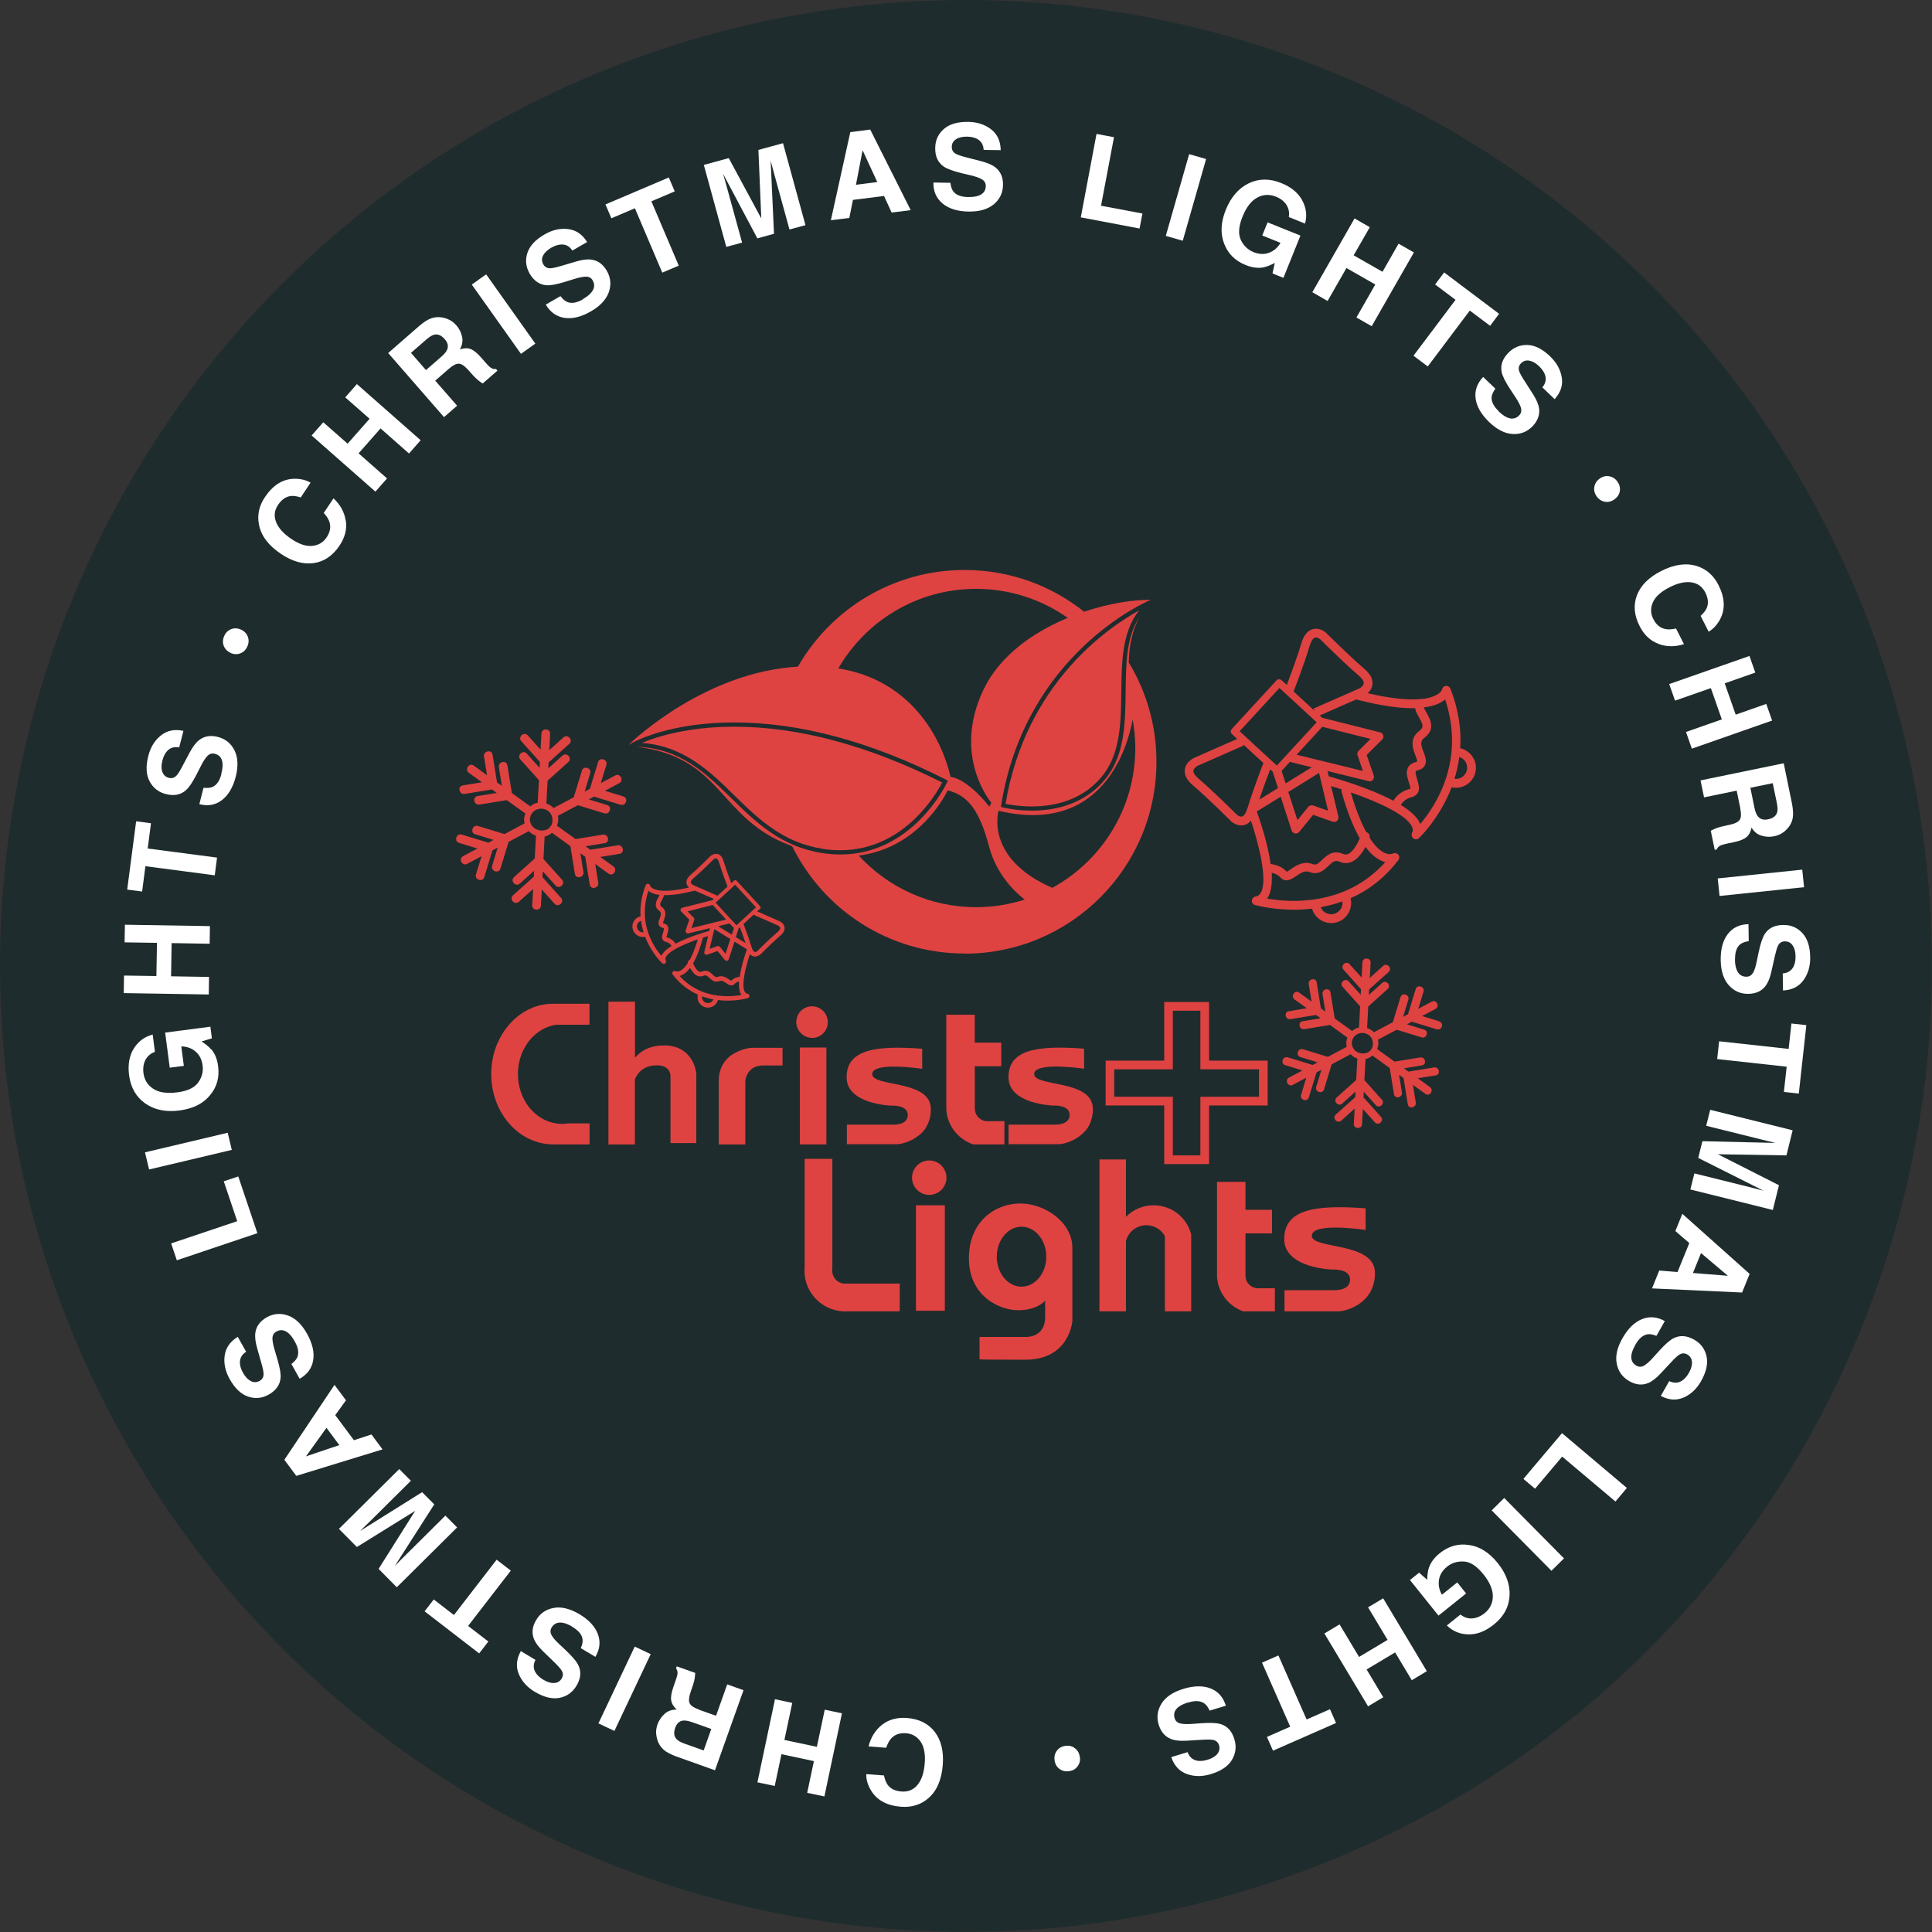 <svg xmlns="http://www.w3.org/2000/svg" id="Capa_2" data-name="Capa 2" viewBox="0 0 235.71 235.71"><rect x="0" y="0" width="235.71" height="235.71" fill="#333333" stroke="none"/><defs><style>      .cls-1 {        fill: #1f2c2d;      }      .cls-1, .cls-2, .cls-3 {        stroke-width: 0px;      }      .cls-2 {        fill: #de4342;      }      .cls-3 {        fill: #fff;      }    </style></defs><g id="Capa_1-2" data-name="Capa 1"><g><circle class="cls-1" cx="117.85" cy="117.85" r="117.85"></circle><g><path class="cls-3" d="m107.6,210.44c.82-.65,1.84-.93,3.04-.84,1.49.11,2.62.68,3.4,1.69.78,1.02,1.11,2.37.98,4.04-.14,1.8-.72,3.16-1.76,4.06-.91.79-2.01,1.13-3.31,1.04-1.74-.13-2.97-.8-3.69-2-.4-.67-.59-1.33-.57-1.98l2.16.16c.1.51.26.89.46,1.16.36.48.92.75,1.7.8.79.06,1.43-.21,1.93-.81s.79-1.48.88-2.64-.09-2.05-.52-2.66c-.44-.61-1.02-.95-1.76-1-.76-.06-1.35.15-1.79.61-.24.25-.45.64-.64,1.16l-2.14-.16c.27-1.11.82-1.99,1.64-2.64Z"></path><path class="cls-3" d="m96.66,207.75l-.96,4.53,3.96.84.96-4.53,2.1.44-2.14,10.14-2.1-.44.82-3.87-3.96-.84-.82,3.87-2.11-.44,2.14-10.14,2.11.45Z"></path><path class="cls-3" d="m85.25,208.58l2.11.75,1.36-3.83,1.99.71-3.48,9.77-4.79-1.71c-.68-.26-1.18-.53-1.49-.81-.31-.29-.54-.62-.69-1.02-.12-.32-.19-.66-.21-1-.02-.34.04-.71.18-1.09.17-.46.44-.88.84-1.24.39-.37.89-.54,1.5-.54-.39-.34-.61-.71-.68-1.11-.07-.4.02-.94.26-1.63l.23-.66c.16-.45.25-.75.27-.93.04-.27-.02-.5-.17-.69l.09-.25,2.25.8c-.02.24-.03.43-.05.57-.04.29-.12.58-.21.87l-.31.91c-.21.63-.25,1.08-.1,1.37.14.29.52.54,1.12.75Zm-1.87,1.33c-.47.04-.81.34-1,.88-.21.59-.16,1.06.17,1.4.18.19.49.37.93.53l2.37.84.93-2.62-2.31-.82c-.46-.16-.82-.23-1.09-.21Z"></path><path class="cls-3" d="m74.96,211.18l-1.95-.92,4.43-9.37,1.95.92-4.43,9.37Z"></path><path class="cls-3" d="m69.86,198.48c-.44-.26-.82-.42-1.16-.49-.63-.12-1.1.07-1.4.57-.18.29-.18.6-.02.91.16.31.49.69.97,1.14l.82.77c.8.76,1.31,1.37,1.51,1.83.36.77.27,1.59-.25,2.46-.48.8-1.16,1.29-2.05,1.47-.89.18-1.9-.06-3.03-.73-.94-.56-1.59-1.29-1.96-2.18-.37-.89-.28-1.82.25-2.79l1.79,1.07c-.29.55-.28,1.07.02,1.56.2.32.52.61.95.87.48.29.92.42,1.32.39.4-.02.71-.21.91-.55.19-.32.19-.64,0-.96-.12-.21-.43-.57-.94-1.06l-1.32-1.28c-.58-.56-.96-1.08-1.14-1.55-.28-.74-.19-1.5.29-2.29.48-.81,1.2-1.3,2.14-1.47.94-.17,1.98.09,3.12.76,1.16.69,1.91,1.5,2.26,2.43s.25,1.85-.3,2.78l-1.78-1.06c.19-.44.26-.81.21-1.11-.08-.55-.49-1.04-1.23-1.48Z"></path><path class="cls-3" d="m51.8,196.59l1.12-1.45,2.46,1.9,5.21-6.75,1.73,1.33-5.21,6.75,2.47,1.9-1.12,1.45-6.65-5.13Z"></path><path class="cls-3" d="m54.35,184.92l1.42,1.43-7.36,7.3-2.22-2.24,4.46-7.08-7.11,4.41-2.19-2.21,7.36-7.3,1.42,1.43-4.98,4.94c-.14.14-.35.34-.61.59-.26.25-.46.45-.6.59l7.56-4.73,1.48,1.49-4.81,7.51c.14-.14.34-.34.59-.6.25-.26.45-.46.6-.6l4.98-4.94Z"></path><path class="cls-3" d="m40.9,172.65l2.28,3.06,2.14-.7,1.35,1.82-10.52,3.23-1.46-1.96,6.12-9.14,1.4,1.88-1.31,1.81Zm-1.07,1.55l-2.5,3.48,4.07-1.37-1.57-2.11Z"></path><path class="cls-3" d="m35.96,163.66c-.25-.45-.5-.78-.76-1-.48-.42-.98-.49-1.49-.2-.3.17-.46.43-.47.78-.01.35.08.84.27,1.47l.32,1.08c.32,1.06.45,1.84.4,2.34-.08.84-.56,1.51-1.44,2.01-.81.46-1.65.54-2.51.25-.87-.29-1.62-1-2.26-2.14-.53-.95-.74-1.91-.61-2.86s.66-1.72,1.6-2.29l1.02,1.82c-.53.34-.78.79-.76,1.36.01.38.14.79.39,1.22.27.49.59.82.95,1,.36.18.71.17,1.07-.03.32-.18.48-.46.48-.84,0-.24-.09-.71-.29-1.39l-.5-1.77c-.22-.77-.29-1.41-.21-1.91.12-.78.59-1.39,1.39-1.85.83-.46,1.69-.53,2.59-.21s1.67,1.06,2.32,2.22c.66,1.18.91,2.25.75,3.23-.16.98-.71,1.73-1.65,2.26l-1.01-1.8c.38-.29.63-.58.74-.86.2-.52.09-1.15-.33-1.89Z"></path><path class="cls-3" d="m21.57,153.75l-.69-2.05,8.06-2.71-1.64-4.87,1.77-.59,2.33,6.92-9.83,3.31Z"></path><path class="cls-3" d="m18.19,142.68l-.5-2.09,10.09-2.39.5,2.09-10.09,2.39Z"></path><path class="cls-3" d="m25.82,128.06c.42.52.69,1.2.79,2.02.18,1.36-.15,2.54-.98,3.53-.83,1.03-2.07,1.65-3.72,1.87-1.66.22-3.06-.07-4.18-.85-1.12-.79-1.78-1.93-1.98-3.44-.17-1.31.03-2.4.58-3.28.56-.88,1.33-1.44,2.3-1.69l.27,2.11c-.68.25-1.12.72-1.32,1.38-.11.37-.13.78-.08,1.21.11.83.51,1.47,1.2,1.92s1.67.59,2.92.43c1.27-.16,2.12-.57,2.57-1.21.45-.64.63-1.33.53-2.07-.09-.72-.38-1.28-.85-1.69s-1.06-.62-1.75-.64l.31,2.38-1.72.22-.56-4.28,5.52-.72.18,1.42-1.26.38c.54.35.93.68,1.18.98Z"></path><path class="cls-3" d="m25.57,115.14l-4.63-.08-.07,4.05,4.63.08-.03,2.14-10.37-.17.03-2.14,3.95.06.07-4.05-3.95-.06.04-2.15,10.37.17-.03,2.15Z"></path><path class="cls-3" d="m16.6,100.2l1.82.24-.4,3.08,8.46,1.11-.28,2.16-8.46-1.11-.4,3.09-1.82-.24,1.09-8.33Z"></path><path class="cls-3" d="m27,94.39c.13-.5.18-.91.15-1.25-.06-.64-.37-1.03-.94-1.18-.33-.08-.63,0-.88.24-.25.25-.53.66-.82,1.25l-.51,1c-.5.98-.95,1.64-1.33,1.97-.64.56-1.45.71-2.43.46-.9-.23-1.56-.75-1.99-1.56-.43-.81-.48-1.84-.15-3.11.27-1.06.78-1.89,1.54-2.49.75-.6,1.67-.79,2.74-.55l-.52,2.02c-.61-.12-1.11.04-1.49.46-.25.28-.44.67-.56,1.15-.14.54-.14,1,0,1.38.14.38.4.62.79.72.36.09.67,0,.93-.27.17-.17.42-.57.75-1.2l.86-1.62c.38-.71.77-1.22,1.17-1.53.63-.48,1.39-.6,2.28-.37.92.24,1.59.78,2.02,1.64.43.86.47,1.93.15,3.21-.34,1.31-.9,2.26-1.69,2.86-.79.6-1.71.76-2.75.49l.51-2c.48.05.85.02,1.12-.11.5-.23.86-.76,1.07-1.59Z"></path><path class="cls-3" d="m28.14,79.65c-.41-.18-.69-.47-.84-.85s-.13-.79.05-1.2c.18-.41.47-.69.85-.84.38-.15.78-.13,1.19.05.41.18.69.47.84.86.15.39.13.79-.05,1.2s-.47.69-.86.84c-.39.15-.79.13-1.2-.05Z"></path><path class="cls-3" d="m42.19,63.51c.16,1.04-.1,2.06-.77,3.06-.83,1.24-1.88,1.95-3.15,2.13-1.27.18-2.61-.2-4-1.13-1.5-1.01-2.4-2.18-2.67-3.54-.24-1.18,0-2.31.73-3.39.97-1.45,2.15-2.19,3.55-2.23.78-.01,1.45.15,2.01.48l-1.2,1.8c-.49-.16-.9-.22-1.24-.17-.59.08-1.1.44-1.53,1.08-.44.66-.52,1.35-.24,2.08.28.73.9,1.42,1.86,2.07s1.82.93,2.57.85c.75-.08,1.33-.42,1.74-1.04.42-.63.54-1.25.35-1.86-.1-.33-.33-.71-.7-1.12l1.19-1.78c.84.78,1.33,1.69,1.49,2.73Z"></path><path class="cls-3" d="m49.9,55.33l-3.47-3.06-2.68,3.04,3.47,3.06-1.42,1.61-7.78-6.85,1.42-1.61,2.97,2.61,2.68-3.04-2.97-2.61,1.42-1.62,7.78,6.85-1.42,1.62Z"></path><path class="cls-3" d="m54.79,44.97l-1.69,1.47,2.67,3.06-1.6,1.39-6.81-7.82,3.83-3.34c.56-.47,1.04-.77,1.44-.9.4-.13.81-.17,1.23-.11.34.05.67.15.98.31.31.15.6.39.86.69.32.37.55.82.67,1.34.12.52.04,1.04-.27,1.57.49-.17.92-.19,1.3-.05.38.14.81.48,1.29,1.03l.46.53c.31.36.54.59.68.69.22.16.45.23.69.19l.17.2-1.8,1.57c-.2-.13-.36-.24-.47-.33-.23-.18-.45-.39-.66-.61l-.64-.72c-.44-.49-.82-.75-1.14-.76-.32-.01-.72.19-1.2.61Zm-.25-2.29c.2-.43.1-.87-.28-1.3-.41-.47-.85-.66-1.3-.54-.26.06-.56.25-.92.56l-1.9,1.65,1.83,2.1,1.85-1.61c.37-.32.61-.6.72-.85Z"></path><path class="cls-3" d="m57.56,34.72l1.75-1.25,6,8.45-1.75,1.25-6-8.45Z"></path><path class="cls-3" d="m71.13,36.48c.44-.25.77-.51.99-.77.42-.49.48-.99.19-1.5-.17-.3-.43-.45-.79-.46-.35,0-.84.09-1.47.29l-1.07.33c-1.06.33-1.83.47-2.33.43-.84-.07-1.52-.54-2.03-1.42-.46-.8-.56-1.64-.28-2.51.28-.87.98-1.63,2.12-2.28.95-.55,1.9-.76,2.86-.64s1.73.64,2.31,1.58l-1.8,1.04c-.34-.52-.8-.77-1.37-.74-.38.02-.79.15-1.22.4-.48.28-.81.6-.99.96-.18.36-.16.72.04,1.07.19.32.47.48.84.47.24,0,.71-.1,1.38-.3l1.76-.52c.77-.23,1.41-.31,1.91-.23.78.11,1.4.57,1.86,1.37.47.82.55,1.68.24,2.59-.32.9-1.05,1.69-2.19,2.35-1.17.67-2.24.94-3.22.79-.98-.15-1.74-.69-2.28-1.62l1.79-1.03c.29.38.58.62.87.73.52.19,1.15.08,1.89-.35Z"></path><path class="cls-3" d="m81.6,21.66l.72,1.69-2.85,1.21,3.34,7.85-2.01.85-3.34-7.85-2.87,1.22-.72-1.69,7.73-3.29Z"></path><path class="cls-3" d="m90.56,29.59l-1.95.53-2.74-10,3.04-.83,3.97,7.36-.35-8.36,3-.82,2.74,10-1.95.53-1.86-6.76c-.05-.19-.13-.47-.22-.82-.09-.35-.16-.62-.22-.81l.41,8.91-2.03.56-4.18-7.87c.05.19.13.46.23.81.1.35.18.62.23.82l1.86,6.76Z"></path><path class="cls-3" d="m107.85,23.91l-3.79.48-.44,2.2-2.25.28,2.37-10.75,2.43-.31,4.94,9.83-2.33.29-.93-2.03Zm-.82-1.7l-1.79-3.88-.81,4.21,2.61-.33Z"></path><path class="cls-3" d="m118.09,24.04c.51,0,.93-.04,1.25-.15.61-.21.92-.6.93-1.19,0-.34-.14-.61-.44-.8-.3-.19-.77-.36-1.41-.51l-1.09-.26c-1.07-.26-1.82-.54-2.22-.83-.69-.49-1.03-1.24-1.01-2.26.01-.93.36-1.69,1.05-2.3.69-.6,1.68-.89,2.99-.87,1.09.02,2.02.32,2.78.91.76.59,1.15,1.44,1.17,2.54l-2.08-.03c-.03-.62-.29-1.07-.79-1.34-.33-.18-.75-.27-1.25-.28-.56,0-1.01.1-1.34.32s-.51.53-.51.93c0,.37.15.65.48.84.21.12.66.28,1.34.45l1.78.46c.78.2,1.37.46,1.76.78.61.5.91,1.21.89,2.13-.02.95-.39,1.73-1.12,2.34s-1.76.91-3.08.89c-1.35-.02-2.41-.35-3.17-.98-.76-.63-1.14-1.48-1.12-2.56l2.07.03c.06.47.18.83.37,1.07.34.43.94.66,1.8.67Z"></path><path class="cls-3" d="m133.78,16.34l2.13.4-1.58,8.36,5.05.95-.35,1.83-7.17-1.36,1.92-10.19Z"></path><path class="cls-3" d="m145.08,18.81l2.07.59-2.85,9.97-2.07-.59,2.85-9.97Z"></path><path class="cls-3" d="m154.11,32.63c-.66.11-1.38.01-2.15-.3-1.27-.51-2.14-1.38-2.6-2.58-.49-1.23-.43-2.61.19-4.15.63-1.56,1.56-2.63,2.79-3.23,1.23-.6,2.56-.61,3.97-.04,1.22.49,2.08,1.2,2.57,2.12.49.92.61,1.86.34,2.83l-1.98-.8c.11-.72-.08-1.33-.56-1.83-.27-.28-.61-.5-1.02-.66-.77-.31-1.53-.28-2.26.11s-1.34,1.16-1.81,2.34c-.48,1.18-.54,2.13-.2,2.84s.86,1.2,1.54,1.48c.67.27,1.31.3,1.89.08.59-.22,1.06-.62,1.41-1.21l-2.23-.9.65-1.6,4.01,1.61-2.08,5.16-1.33-.54.28-1.28c-.57.3-1.05.48-1.43.55Z"></path><path class="cls-3" d="m165.49,38.73l2.3-4.02-3.52-2.01-2.3,4.02-1.86-1.07,5.15-9,1.86,1.07-1.97,3.43,3.52,2.01,1.96-3.43,1.87,1.07-5.15,9-1.87-1.07Z"></path><path class="cls-3" d="m182.9,38.28l-1.1,1.47-2.48-1.86-5.13,6.82-1.74-1.31,5.13-6.82-2.49-1.87,1.1-1.47,6.71,5.05Z"></path><path class="cls-3" d="m182.83,50.18c.37.35.71.6,1.02.74.59.26,1.08.18,1.49-.24.24-.25.31-.54.23-.89-.09-.34-.32-.78-.68-1.33l-.62-.94c-.61-.92-.96-1.63-1.06-2.12-.17-.83.09-1.61.8-2.34.64-.67,1.42-.99,2.33-.97.91.02,1.84.49,2.78,1.39.79.76,1.26,1.61,1.42,2.56.16.95-.13,1.84-.87,2.66l-1.5-1.44c.4-.48.51-.98.33-1.52-.12-.36-.37-.71-.73-1.06-.4-.39-.8-.61-1.2-.68-.4-.07-.73.04-1.01.33-.26.27-.33.58-.22.94.07.23.29.65.68,1.24l.99,1.55c.44.68.69,1.27.76,1.77.11.78-.16,1.5-.79,2.17-.66.68-1.46,1-2.42.95-.96-.05-1.91-.53-2.87-1.45-.97-.93-1.53-1.89-1.66-2.87-.13-.98.18-1.86.92-2.64l1.49,1.43c-.28.39-.43.73-.46,1.03-.04.55.25,1.12.86,1.71Z"></path><path class="cls-3" d="m195.14,58.41c.36-.27.75-.37,1.15-.31.41.06.75.27,1.02.63.27.36.37.75.32,1.15-.06.41-.27.75-.63,1.02-.36.27-.75.38-1.16.32-.41-.06-.75-.27-1.02-.63-.27-.36-.37-.75-.31-1.16.06-.41.27-.75.63-1.02Z"></path><path class="cls-3" d="m202.33,78.55c-.98-.37-1.75-1.09-2.29-2.16-.68-1.33-.78-2.59-.32-3.79.47-1.2,1.45-2.17,2.94-2.93,1.61-.82,3.08-1.02,4.39-.6,1.14.37,2.01,1.13,2.6,2.29.79,1.55.86,2.95.21,4.19-.37.69-.84,1.19-1.4,1.52l-.98-1.93c.38-.35.63-.68.76-.99.22-.55.16-1.18-.19-1.87-.36-.7-.92-1.11-1.69-1.23s-1.68.09-2.71.62-1.7,1.14-2,1.83c-.3.69-.28,1.37.06,2.03.34.68.83,1.08,1.45,1.21.34.08.78.06,1.32-.06l.97,1.91c-1.09.34-2.13.34-3.11-.03Z"></path><path class="cls-3" d="m205.7,89.3l4.37-1.53-1.34-3.82-4.37,1.53-.71-2.02,9.79-3.43.71,2.03-3.73,1.31,1.34,3.82,3.73-1.31.71,2.03-9.79,3.43-.71-2.03Z"></path><path class="cls-3" d="m212.33,98.65l-.45-2.19-3.98.82-.43-2.07,10.15-2.09,1.02,4.98c.13.71.16,1.28.08,1.7-.08.42-.25.79-.51,1.12-.21.27-.46.51-.75.7-.29.19-.63.33-1.03.41-.48.1-.98.08-1.5-.07-.52-.15-.93-.48-1.24-1-.09.51-.29.89-.6,1.16-.31.27-.82.47-1.53.62l-.68.14c-.46.1-.77.18-.93.25-.25.11-.42.28-.5.5l-.25.05-.48-2.33c.21-.11.38-.19.52-.25.27-.11.56-.2.86-.27l.94-.21c.65-.14,1.05-.35,1.22-.62.17-.27.19-.72.06-1.34Zm2.11.91c.28.38.7.52,1.27.4.62-.13.99-.42,1.11-.87.07-.25.06-.61-.03-1.07l-.51-2.47-2.73.56.49,2.4c.1.48.23.83.39,1.04Z"></path><path class="cls-3" d="m219.88,106.1l.22,2.14-10.31,1.07-.22-2.14,10.31-1.07Z"></path><path class="cls-3" d="m211.67,117.03c0,.51.07.92.19,1.24.23.6.63.9,1.22.89.34,0,.6-.16.79-.46.18-.3.33-.78.46-1.42l.23-1.1c.23-1.08.48-1.83.76-2.25.47-.71,1.21-1.07,2.23-1.08.93-.02,1.71.31,2.33.97s.95,1.65.97,2.96c.02,1.09-.26,2.03-.82,2.81-.57.78-1.4,1.2-2.5,1.25l-.03-2.08c.62-.05,1.06-.33,1.32-.84.17-.34.25-.76.24-1.26,0-.56-.13-1-.36-1.33s-.55-.49-.95-.48c-.37,0-.64.17-.82.51-.12.21-.25.67-.41,1.36l-.4,1.79c-.17.79-.42,1.38-.72,1.78-.48.63-1.18.95-2.1.96-.95.02-1.74-.33-2.38-1.05-.64-.71-.97-1.73-.99-3.05-.02-1.35.27-2.42.87-3.2.6-.78,1.44-1.18,2.52-1.2l.03,2.07c-.47.07-.82.21-1.06.4-.42.36-.62.96-.61,1.82Z"></path><path class="cls-3" d="m219.46,133.42l-1.82-.2.34-3.08-8.48-.93.24-2.17,8.48.93.34-3.1,1.82.2-.92,8.35Z"></path><path class="cls-3" d="m208.16,137.36l.49-1.96,10.06,2.5-.76,3.06-8.37-.14,7.46,3.78-.75,3.02-10.06-2.5.49-1.96,6.81,1.69c.2.05.47.12.82.21.35.09.62.16.81.21l-7.97-4,.51-2.04,8.91.21c-.19-.05-.46-.11-.82-.2-.35-.08-.63-.15-.82-.2l-6.81-1.69Z"></path><path class="cls-3" d="m204.66,155.2l1.44-3.54-1.7-1.47.85-2.1,8.21,7.33-.92,2.27-10.99-.5.88-2.18,2.23.18Zm1.88.11l4.27.34-3.28-2.77-.99,2.44Z"></path><path class="cls-3" d="m199.52,164.07c-.25.45-.41.83-.47,1.17-.11.63.09,1.09.6,1.38.3.17.6.17.91,0,.31-.17.68-.5,1.12-.99l.75-.83c.74-.82,1.34-1.34,1.79-1.55.76-.37,1.58-.31,2.47.19.81.46,1.31,1.13,1.51,2.02.2.89-.02,1.9-.66,3.04-.54.95-1.25,1.62-2.13,2-.88.39-1.81.32-2.79-.19l1.03-1.81c.56.27,1.08.26,1.56-.05.32-.21.6-.53.85-.97.27-.49.4-.93.36-1.33-.03-.4-.22-.7-.57-.9-.32-.18-.64-.18-.96.02-.21.12-.56.44-1.04.96l-1.25,1.34c-.55.59-1.06.98-1.53,1.17-.73.3-1.5.22-2.3-.24-.82-.47-1.33-1.17-1.52-2.11-.19-.94.04-1.98.7-3.13.67-1.18,1.46-1.95,2.38-2.32.92-.37,1.85-.29,2.78.24l-1.02,1.8c-.44-.18-.82-.24-1.11-.19-.54.1-1.03.51-1.45,1.26Z"></path><path class="cls-3" d="m198.49,181.53l-1.4,1.66-6.5-5.48-3.31,3.92-1.42-1.2,4.71-5.58,7.92,6.69Z"></path><path class="cls-3" d="m190.81,190.13l-1.53,1.51-7.29-7.37,1.53-1.51,7.29,7.37Z"></path><path class="cls-3" d="m174.35,191.22c.23-.63.66-1.21,1.31-1.73,1.07-.86,2.25-1.19,3.53-1,1.31.17,2.49.91,3.53,2.2,1.05,1.31,1.53,2.65,1.45,4.02s-.72,2.53-1.91,3.48c-1.03.83-2.06,1.23-3.1,1.21-1.04-.02-1.92-.38-2.64-1.09l1.66-1.33c.57.45,1.19.58,1.87.4.38-.1.73-.29,1.07-.56.65-.52.99-1.2,1.01-2.03s-.36-1.74-1.15-2.72c-.8-.99-1.59-1.52-2.38-1.56s-1.47.16-2.04.62c-.57.46-.9.99-1,1.61-.1.62.02,1.23.36,1.82l1.87-1.5,1.08,1.35-3.37,2.7-3.48-4.34,1.12-.9.98.87c.02-.65.09-1.15.23-1.52Z"></path><path class="cls-3" d="m163.43,198.18l2.38,3.97,3.48-2.08-2.38-3.97,1.84-1.1,5.33,8.89-1.84,1.1-2.03-3.39-3.48,2.08,2.03,3.39-1.85,1.11-5.33-8.89,1.85-1.11Z"></path><path class="cls-3" d="m155.31,213.59l-.74-1.68,2.84-1.25-3.44-7.81,2-.88,3.44,7.81,2.85-1.25.74,1.68-7.69,3.38Z"></path><path class="cls-3" d="m144.97,207.7c-.49.15-.87.32-1.14.52-.52.38-.69.85-.52,1.41.1.33.32.54.66.63.34.09.84.11,1.49.06l1.12-.08c1.1-.08,1.89-.04,2.37.11.81.26,1.36.87,1.65,1.85.27.89.17,1.72-.3,2.51s-1.33,1.36-2.58,1.74c-1.05.32-2.02.31-2.93-.02s-1.54-1.02-1.89-2.06l1.99-.6c.22.59.6.93,1.17,1.04.37.07.8.03,1.28-.12.53-.16.93-.4,1.18-.71.25-.31.32-.66.21-1.05-.11-.35-.34-.57-.71-.65-.24-.06-.71-.06-1.42-.02l-1.83.11c-.8.05-1.44-.02-1.91-.21-.73-.29-1.23-.87-1.5-1.76-.27-.91-.15-1.76.36-2.57.51-.81,1.4-1.4,2.67-1.79,1.29-.39,2.4-.4,3.32-.04.92.37,1.53,1.07,1.85,2.1l-1.98.6c-.2-.43-.43-.74-.68-.9-.46-.31-1.1-.34-1.92-.09Z"></path><path class="cls-3" d="m131.75,214.36c.06.45-.04.83-.3,1.16-.25.33-.6.52-1.05.57-.45.06-.83-.04-1.16-.29-.33-.25-.52-.6-.58-1.05s.04-.83.29-1.17c.25-.33.6-.52,1.05-.58.45-.06.83.04,1.16.3.33.26.52.61.58,1.05Z"></path></g><g><circle class="cls-2" cx="113.37" cy="143.68" r="2.1"></circle><g><polygon class="cls-2" points="100.3 139.62 100.3 139.62 100.82 139.62 100.82 127.8 100.82 127.8 100.82 127.8 97.59 127.8 97.59 127.8 97.59 127.8 97.59 128.32 97.59 128.32 97.59 139.62 100.3 139.62"></polygon><path class="cls-2" d="m118.69,139.62h3.33s.52,0,.52,0h0v-.3h0v-2.53h0s-1.93,0-1.93,0h-.28c-.72-.07-1.3-.63-1.38-1.35,0-.05-.02-.1-.02-.15v-4.67h0v-.53h2.71s.52,0,.52,0v-2.88h0s-3.24,0-3.24,0v-3.41h0s-3.47,0-3.47,0h0s0,0,0,0v.52h0v10.56c0,.06,0,.11,0,.17s0,.11,0,.17v.15h0c.13,1.96,1.43,3.6,3.21,4.22h0Z"></path><path class="cls-2" d="m71.92,122.46h-4.2c-.08,0-.15,0-.23,0,0,0,0,0,0,0-.13,0-.26,0-.38.01-.06,0-.12.01-.18.01-.07,0-.13,0-.2.02-.09.01-.18.02-.27.04-.03,0-.07,0-.1.01-.11.02-.22.04-.33.07-.01,0-.02,0-.03,0-3.46.79-6.07,4.26-6.07,8.42,0,4.74,3.39,8.58,7.57,8.58h3.91s.52,0,.52,0v-1.63h0v-.93h0s-2.68,0-2.68,0c-.23.03-.46.06-.7.06s-.47-.02-.7-.06h-.33s.33,0,.33,0c0,0,0,0,0,0h0c-2.63-.39-4.66-2.93-4.66-6.02,0,0,0,0,0,0,0-.2,0-.4.03-.59,0-.06.01-.11.02-.17.02-.14.03-.28.06-.42,0-.06.02-.11.03-.17.03-.14.06-.27.09-.41.01-.05.03-.1.04-.14.04-.14.08-.28.13-.41.01-.04.03-.07.04-.11.06-.14.12-.29.18-.42.01-.03.03-.05.04-.08.07-.15.15-.29.23-.43,0-.02.02-.03.03-.05.09-.15.19-.3.29-.44,0,0,0-.01.01-.02.11-.15.22-.29.34-.42,0,0,0,0,0,0,.82-.93,1.89-1.56,3.1-1.74h3.55s.52,0,.52,0v-2.55h0Z"></path><path class="cls-2" d="m80.98,127.55c-1.78,0-2.86.73-3.51,1.49v-6.83h-3.24v.53h0v16.89h2.71s.52,0,.52,0v-7.95s.04-.09.06-.14c0,0,0,0,0,0,.07-.15.17-.32.3-.5,0,0,0,0,0,0,.39-.53,1.08-1.07,2.32-1.07,1.71,0,1.66,1.3,1.66,1.3v8.19h2.63s.52,0,.52,0h0s0,0,0,0v-8.49s-.27-3.43-3.97-3.43Z"></path><path class="cls-2" d="m89.25,128.71s-.02.01-.03.02c-.16.11-.31.24-.46.39-.01.01-.03.03-.04.05-.06.07-.13.14-.19.21,0,0-.01.01-.02.02,0,0,0,0,0,0-.46.56-.79,1.32-.82,2.35v.03s0,.09,0,.13h0v7.72h2.71s.53,0,.53,0v-7.75c.01-.12.07-.58.37-1.02,0,0,0,0,0,0,.3-.45.84-.87,1.81-.87h1.84c.43,0,.52,0,.52,0h0v-2.15h0s-3.86,0-3.86,0c0,0-1.27.1-2.37.89Z"></path><path class="cls-2" d="m132.41,138s.05-.06.07-.09c.02-.03.05-.06.07-.09.02-.03.05-.06.07-.1.02-.03.04-.06.06-.09.03-.04.05-.08.07-.12.02-.03.03-.05.05-.08.04-.07.07-.13.11-.21.01-.02.02-.05.03-.07.02-.05.05-.1.07-.15.01-.03.02-.06.04-.09.02-.05.04-.1.05-.15.01-.03.02-.07.03-.1.02-.05.03-.1.04-.15,0-.04.02-.07.03-.11.01-.05.02-.1.04-.16,0-.04.02-.07.02-.11,0-.06.02-.11.03-.17,0-.04.01-.07.02-.11,0-.06.01-.13.02-.19,0-.03,0-.07,0-.1,0-.1,0-.19,0-.29,0,0,0,0,0-.01,0-3.57-7.16-2.64-7.16-4.22,0-1.29,4.09-.9,5.57-.72h0c.32.04.52.07.52.07v-2.45h0c-5.85-.44-9.22.16-9.22,3.48s5.47,3.46,5.47,3.46c0,0,1.99-.13,1.99,1.14,0,.54-.32.83-.69,1-.03.01-.07.03-.1.04-.02,0-.04.01-.06.02-.04.01-.09.03-.13.04-.02,0-.04.01-.06.01-.03,0-.05.01-.08.02-.03,0-.06.01-.09.02-.03,0-.05,0-.08.01-.03,0-.06,0-.09.01,0,0-.02,0-.03,0-.24.03-.41.02-.41.02h-5.63v2.39h6.09c.43,0,1.68-.25,2.7-1.09,0,0,0,0,0,0,0,0,0,0,0,0,.02-.02.05-.04.07-.06.03-.03.06-.05.09-.08.03-.02.05-.05.08-.07.03-.02.05-.05.08-.07.03-.03.05-.05.08-.08.02-.03.05-.05.07-.08.02-.03.05-.06.07-.09Z"></path><path class="cls-2" d="m99.07,126.63c1.07,0,1.93-.86,1.93-1.93,0,0,0,0,0,0,0-.19-.03-.37-.08-.54-.23-.8-.98-1.39-1.85-1.39-.16,0-.32.02-.48.06,0,0,0,0-.01,0-.07.02-.14.04-.21.07,0,0,0,0,0,0-.14.06-.27.13-.4.21-.01,0-.03.02-.04.03-.04.03-.08.06-.12.1-.02.02-.04.03-.06.05-.03.03-.06.06-.09.09-.02.02-.04.04-.06.06-.03.03-.06.07-.08.11-.01.02-.03.04-.04.06,0,0,0,0,0,0-.21.31-.33.68-.33,1.08,0,1.07.87,1.93,1.93,1.93Z"></path><path class="cls-2" d="m125.87,98.39c2.69,0,6.42-.71,8.88-4.07,1.97-2.7,2.01-6.38,2.05-9.94.05-3.6.09-7.31,2.18-9.91-3.74,2.06-13.84,8.88-16.3,23.6.48.1,1.68.32,3.19.32Z"></path><path class="cls-2" d="m100.35,103.56c.73.12,1.47.17,2.17.17,7.78,0,11.74-6.92,12.43-8.26-8.99-4.52-17.52-6.81-25.38-6.81-5.75,0-9.59,1.28-11.25,1.97,5.13.41,8.25,3.45,11.26,6.4,2.9,2.84,5.91,5.77,10.76,6.52Z"></path><path class="cls-2" d="m117.68,116.35c12.93,0,23.41-10.48,23.41-23.41,0-4.43-1.23-8.58-3.38-12.12.06-2.58.65-4.34,1.3-5.52-1.6,2.41-1.64,5.66-1.68,9.08-.04,3.64-.09,7.41-2.15,10.24-2.58,3.53-6.48,4.28-9.29,4.28-2.03,0-3.49-.38-3.55-.4l-.23-.06.04-.23c2.97-18.54,17.89-24.87,18.04-24.93l.23-.09c-2.06-.05-5.05.4-8.16,1.44-4-3.19-9.06-5.09-14.58-5.09-8.7,0-16.29,4.75-20.33,11.79-11.07.66-19.64,8.56-20.69,9.57l.49-.28c.18-.1,4.43-2.48,12.44-2.48s16.69,2.35,25.83,6.98l.22.11-.1.23c-.04.09-4.11,8.79-13.01,8.79-.74,0-1.49-.06-2.25-.18-5.01-.78-8.08-3.77-11.04-6.67-3.21-3.14-6.24-6.09-11.55-6.29,10.56,1.3,9.88,8.71,18.75,12.05.07.03.15.05.21.08,3.81,7.75,11.79,13.09,21.02,13.09Zm20.51-28.57c.2,1.13.32,2.29.32,3.48,0,7.36-4.1,13.76-10.13,17.06-8.31-3.63-6.55-9.4-6.55-9.4,12.69,2.99,15.72-7.69,16.36-11.13Zm-35.92-6.22c3.36-5.81,9.63-9.72,16.82-9.72,4.16,0,8.02,1.32,11.18,3.54-4.21,1.75-8.31,4.61-10.29,8.78-3.87,8.14.97,13.78.97,13.78l-.24.48c-2.9-3.63-4.75-3.63-4.75-3.63,0,0-2.04-11.37-13.67-13.24Zm13.35,14.86c2.5.65,3.87,2.42,5.07,6.93.93,3.47,3.28,5.6,4.33,6.4-1.87.6-3.86.93-5.94.93-5.67,0-10.76-2.43-14.31-6.3,7.66-.96,10.85-7.96,10.85-7.96Z"></path><path class="cls-2" d="m154.66,129.4h-7.15v-7.15h-5.47v7.15h-7.15v5.47h7.15v7.15h5.47v-7.15h7.15v-5.47Zm-1.06,4.41h-7.15v7.15h-3.36v-7.15h-7.15v-3.35h7.15v-7.15h3.36v7.15h7.15v3.35Z"></path><path class="cls-2" d="m175.61,124.61c-.7-.22-1.41-.43-2.11-.65.54-.29,1.09-.58,1.64-.87.57-.3.11-1.19-.46-.89-.55.29-1.1.59-1.65.88.21-.7.43-1.39.64-2.09.19-.62-.76-.93-.95-.32-.31,1.02-.62,2.05-.94,3.07-.2.1-.4.21-.6.32.21-.7.43-1.39.64-2.09.19-.62-.76-.93-.95-.32-.31,1.02-.63,2.04-.94,3.06-.77.41-1.54.82-2.31,1.23-.23-.23-.51-.41-.83-.52.05-.87.09-1.74.14-2.62.79-.71,1.58-1.42,2.37-2.14.48-.43-.19-1.17-.67-.74-.55.49-1.09.98-1.63,1.47.01-.23.02-.45.04-.68.79-.71,1.58-1.42,2.38-2.13.48-.43-.19-1.17-.67-.74-.54.49-1.09.98-1.63,1.47.03-.62.07-1.24.1-1.86.03-.64-.96-.69-1-.05-.03.62-.07,1.24-.1,1.86-.49-.54-.98-1.09-1.47-1.63-.43-.48-1.17.19-.74.67.71.79,1.42,1.58,2.13,2.38-.01.23-.02.45-.03.68-.49-.54-.98-1.09-1.47-1.63-.43-.48-1.17.19-.74.67.71.79,1.42,1.58,2.14,2.38-.05.86-.09,1.72-.14,2.58-.32.06-.6.22-.84.43-.71-.51-1.41-1.02-2.12-1.53-.17-1.06-.34-2.12-.52-3.18-.1-.64-1.07-.42-.97.21.11.71.23,1.43.35,2.14-.19-.13-.37-.27-.55-.4-.17-1.06-.34-2.12-.51-3.18-.1-.63-1.08-.42-.97.21.11.72.23,1.43.35,2.14-.51-.37-1.02-.74-1.53-1.1-.52-.38-1.07.46-.55.83.5.36,1,.72,1.49,1.08-.73.12-1.46.24-2.2.36-.63.1-.42,1.08.21.97,1.04-.17,2.09-.34,3.13-.51.18.13.37.26.55.4-.73.12-1.47.24-2.2.36-.63.1-.42,1.08.21.97,1.04-.17,2.08-.34,3.13-.51.71.51,1.42,1.02,2.13,1.54-.06.15-.11.32-.13.48,0,.03-.01.06-.01.1,0,.03,0,.07,0,.1,0,.15.03.3.06.44-.77.41-1.54.82-2.31,1.23-1.01-.31-2.03-.62-3.04-.93-.61-.19-.93.76-.32.95.71.22,1.41.43,2.11.65-.2.11-.4.21-.6.32-1.01-.31-2.03-.62-3.04-.93-.62-.19-.93.76-.32.95.7.22,1.41.43,2.11.65-.54.29-1.09.58-1.64.87-.57.3-.11,1.19.46.89.55-.29,1.1-.58,1.65-.88-.21.7-.43,1.39-.64,2.09-.19.62.76.93.95.32.31-1.02.62-2.04.94-3.06.2-.11.4-.21.6-.32-.21.7-.43,1.39-.64,2.09-.19.61.76.93.95.32.31-1.02.62-2.05.94-3.07.77-.41,1.54-.82,2.31-1.23.22.24.5.42.82.53-.05.87-.09,1.74-.14,2.61-.79.71-1.58,1.42-2.38,2.14-.48.43.19,1.17.67.74.54-.49,1.09-.98,1.63-1.47-.01.23-.02.45-.03.68-.79.71-1.59,1.42-2.38,2.13-.48.43.19,1.17.67.74.54-.49,1.09-.98,1.63-1.47-.03.62-.07,1.24-.1,1.86-.03.64.96.7,1,.05.03-.62.07-1.24.1-1.86.49.54.98,1.09,1.47,1.63.43.48,1.17-.19.74-.67-.71-.79-1.42-1.58-2.13-2.38.01-.23.02-.45.03-.68.49.54.98,1.09,1.47,1.63.43.48,1.17-.19.74-.67-.71-.79-1.42-1.59-2.13-2.38.05-.86.09-1.72.14-2.58.32-.06.6-.21.84-.42.7.51,1.41,1.01,2.11,1.53.17,1.06.34,2.12.52,3.18.1.64,1.08.42.97-.21-.11-.71-.23-1.43-.35-2.14.19.13.37.27.55.4.17,1.06.34,2.12.51,3.18.1.64,1.08.42.98-.21-.12-.72-.23-1.43-.35-2.15.51.37,1.02.74,1.53,1.1.52.38,1.07-.46.55-.83-.5-.36-.99-.72-1.49-1.08.73-.12,1.46-.24,2.2-.35.63-.1.42-1.07-.21-.97-1.04.17-2.08.34-3.13.51-.18-.13-.37-.27-.55-.4.73-.12,1.46-.24,2.2-.36.63-.1.42-1.08-.21-.97-1.04.17-2.08.34-3.13.51-.71-.51-1.42-1.02-2.13-1.53.07-.19.13-.38.15-.59.02-.19,0-.38-.04-.56.76-.4,1.52-.81,2.28-1.21,1.01.31,2.03.62,3.04.93.62.19.93-.76.32-.94-.7-.22-1.41-.43-2.11-.65.2-.1.4-.21.6-.32,1.01.31,2.03.62,3.04.93.61.19.93-.76.32-.95Zm-8.24,3.3c-.08.06-.14.15-.17.25-.68.72-2.28.36-2.28-.96.18-1.66,2.58-1.53,2.58.14,0,.22-.05.41-.12.57Z"></path><path class="cls-2" d="m72.62,105.41c.54.39,1.09.78,1.63,1.18.56.4,1.14-.49.58-.89-.53-.38-1.06-.77-1.59-1.15.78-.13,1.56-.25,2.34-.38.68-.11.45-1.15-.22-1.04-1.11.18-2.22.36-3.33.54-.2-.14-.39-.28-.59-.42.78-.13,1.56-.25,2.34-.38.68-.11.45-1.15-.23-1.04-1.11.18-2.22.36-3.33.54-.75-.55-1.51-1.09-2.27-1.63.08-.2.13-.41.16-.62.02-.21,0-.41-.04-.59.81-.43,1.62-.86,2.43-1.29,1.08.33,2.16.66,3.24.99.65.2.99-.81.34-1.01-.75-.23-1.5-.46-2.25-.69.21-.11.43-.23.64-.34,1.08.33,2.16.66,3.24.99.66.2.99-.81.34-1.01-.75-.23-1.5-.46-2.25-.69.58-.31,1.17-.62,1.75-.93.6-.32.12-1.27-.49-.94-.59.31-1.17.62-1.76.93.23-.74.45-1.48.68-2.23.2-.65-.81-.99-1.01-.34-.33,1.09-.67,2.18-1,3.27-.21.11-.43.23-.64.34.23-.74.45-1.48.68-2.23.2-.65-.81-.99-1.01-.34-.33,1.09-.67,2.18-1,3.26-.82.44-1.64.87-2.46,1.31-.24-.25-.55-.44-.88-.55.05-.93.1-1.86.15-2.79.84-.76,1.69-1.51,2.53-2.27.51-.46-.2-1.25-.71-.79-.58.52-1.16,1.04-1.74,1.56.01-.24.03-.48.04-.72.84-.76,1.69-1.51,2.53-2.27.51-.46-.2-1.25-.71-.79-.58.52-1.16,1.04-1.74,1.56.03-.66.07-1.32.11-1.98.04-.69-1.02-.74-1.06-.06-.03.66-.07,1.32-.11,1.98-.52-.58-1.04-1.16-1.56-1.74-.46-.51-1.25.2-.79.71.76.84,1.52,1.69,2.27,2.53-.01.24-.02.48-.04.72-.52-.58-1.04-1.16-1.56-1.74-.46-.51-1.25.2-.79.71.76.84,1.52,1.69,2.27,2.53-.05.92-.1,1.83-.15,2.75-.34.06-.64.23-.9.45-.75-.54-1.5-1.08-2.25-1.62-.18-1.13-.37-2.26-.55-3.39-.11-.68-1.15-.45-1.04.23.12.76.25,1.52.37,2.28-.2-.14-.39-.28-.59-.42-.18-1.13-.37-2.26-.55-3.39-.11-.68-1.15-.45-1.04.23.12.76.25,1.52.37,2.28-.54-.39-1.09-.78-1.63-1.18-.56-.4-1.14.49-.58.89.53.38,1.06.77,1.59,1.15-.78.13-1.56.25-2.34.38-.68.11-.45,1.15.23,1.04,1.11-.18,2.22-.36,3.33-.54.2.14.39.28.59.42-.78.13-1.56.25-2.34.38-.68.11-.45,1.15.23,1.04,1.11-.18,2.22-.36,3.33-.54.76.54,1.51,1.09,2.27,1.63-.07.17-.12.34-.14.52,0,.03-.02.07-.02.1,0,.04,0,.07,0,.11,0,.16.03.32.07.47-.82.44-1.64.87-2.46,1.31-1.08-.33-2.16-.66-3.24-.99-.66-.2-.99.81-.34,1.01.75.23,1.5.46,2.25.69-.21.11-.43.23-.64.34-1.08-.33-2.16-.66-3.24-.99-.66-.2-.99.81-.34,1.01.75.23,1.5.46,2.25.69-.58.31-1.16.62-1.75.93-.6.32-.12,1.27.49.94.58-.31,1.17-.62,1.76-.93-.23.74-.45,1.48-.68,2.22-.2.66.81.99,1.01.34.33-1.09.67-2.18,1-3.27.21-.11.42-.22.64-.34-.23.74-.45,1.48-.68,2.23-.2.65.81.99,1.01.34.33-1.09.67-2.18,1-3.27.82-.44,1.64-.87,2.47-1.31.23.25.53.44.87.56-.05.93-.1,1.86-.15,2.78-.84.76-1.69,1.51-2.53,2.27-.51.46.2,1.25.71.79.58-.52,1.16-1.04,1.74-1.56-.01.24-.03.48-.04.72-.84.76-1.69,1.51-2.53,2.27-.51.46.2,1.25.71.79.58-.52,1.16-1.04,1.74-1.56-.03.66-.07,1.32-.11,1.98-.04.68,1.02.74,1.06.06.03-.66.07-1.32.11-1.98.52.58,1.04,1.16,1.56,1.74.46.51,1.25-.2.79-.71-.76-.84-1.51-1.69-2.27-2.53.01-.24.03-.48.04-.72.52.58,1.04,1.16,1.56,1.74.46.51,1.25-.2.79-.71-.76-.84-1.51-1.69-2.27-2.53.05-.92.1-1.83.15-2.75.34-.06.64-.23.89-.45.75.54,1.5,1.08,2.25,1.63.18,1.13.37,2.26.55,3.39.11.67,1.15.45,1.04-.23-.12-.76-.25-1.52-.37-2.28.2.14.39.28.59.42.18,1.13.37,2.26.55,3.39.11.68,1.15.45,1.04-.23-.12-.76-.25-1.52-.37-2.28Zm-5.35-4.73c-.08.07-.15.16-.18.26-.72.77-2.44.38-2.44-1.02.19-1.77,2.75-1.63,2.75.15,0,.24-.05.44-.13.61Z"></path><path class="cls-2" d="m179.7,92.4c-.34-.56-.88-.94-1.51-1.1-.01,0-.02,0-.04,0,.14-2.19-.15-4.63-1.2-7.28-.09-.22-.31-.37-.55-.34-.24.03-.42.2-.46.43,0,.01-.09.33-.62.64-.35.21-.95.44-1.93.54-.11-.02-.21-.01-.31.02-1.34.09-3.32-.06-6.23-.74.26-.23.53-.58.59-1.04.09-.65-.25-1.31-1.01-1.95-1.83-1.56-4.62-4.35-4.65-4.38l-.03-.03c-.08-.07-.79-.65-1.62-.4-.62.18-1.08.76-1.36,1.71-.52,1.77-1.42,4.14-1.78,5.09-.21-.19-.42-.38-.62-.57-.17-.16-.46-.18-.62,0-1.82,1.98-3.64,3.95-5.46,5.93-.04.04-.07.1-.09.14-.08.15-.07.33.09.48.22.2.43.4.65.6l-5.27,2.32c-.1.05-1,.5-1.12,1.41-.09.65.25,1.31,1.01,1.95,1.83,1.56,4.62,4.35,4.65,4.38l.03.03c.06.06.56.46,1.2.46.13,0,.27-.02.42-.06.29-.08.54-.26.76-.52.88,2.64,2.11,7.24,1.19,8.82-.15.26-.35.4-.63.44-.24.04-.43.24-.45.49-.02.25.14.47.37.54.05.01,2,.58,4.75.58.69,0,1.44-.04,2.22-.13.17.57.53,1.06,1.04,1.38.39.25.84.38,1.3.38.18,0,.36-.02.54-.06.63-.14,1.18-.53,1.52-1.08.35-.55.46-1.21.32-1.84,0-.02-.01-.03-.02-.05,2.06-.91,4.1-2.38,5.84-4.67.15-.2.14-.47-.02-.65-.16-.19-.43-.24-.65-.13-.02,0-.39.19-.99-.07-.45-.2-1.11-.68-1.87-1.88.08-.27-.07-.56-.34-.65-.02,0-.04,0-.05-.01-.6-1.1-1.25-2.66-1.89-4.85,3.01,1.04,6.77,2.65,7.47,4.19.12.28.13.52,0,.76-.11.23-.04.5.16.66.09.07.2.1.32.1.13,0,.26-.05.36-.14.05-.04,2.51-2.34,3.99-6.2.18.04.35.06.53.06.45,0,.88-.12,1.27-.36.56-.34.95-.88,1.1-1.51.15-.63.05-1.29-.3-1.84Zm-19.91-13.62c.17-.57.4-.92.64-.99.26-.08.56.14.62.18.28.28,2.89,2.89,4.69,4.42.44.38.68.73.64,1-.04.29-.4.53-.51.59l-5.62,2.47.1.24c-.85-.78-1.69-1.56-2.53-2.33.14-.36,1.32-3.4,1.96-5.56Zm-3.7,5.15c1.51,1.4,3.03,2.79,4.55,4.19-1.62,1.76-3.24,3.52-4.86,5.28-1.52-1.39-3.03-2.79-4.54-4.19,1.62-1.76,3.24-3.52,4.86-5.28Zm9.54,8.22l.65,1.91-8.09-1.98c1.04-1.14,2.09-2.27,3.14-3.41l5.88,1.48-1.46,1.46c-.14.14-.19.35-.13.55Zm-4.7,2.16l1.1,4.61-1.82-.65c-.21-.07-.45,0-.59.16l-1.33,1.63-1.11-3.44,3.74-2.31Zm-4.08,1.27l-.49-1.53c.34-.37.67-.73,1.01-1.1l2.67.66-3.19,1.97Zm-.93.57l-2.29,1.41c.49-1.45,1.05-2.97,1.34-3.7.1.09.21.19.31.29,0,0,0,.02,0,.03l.64,1.97Zm-3.73,2.46c-.17.57-.4.92-.64,1-.26.08-.56-.14-.62-.18-.28-.28-2.89-2.89-4.69-4.42-.45-.38-.68-.73-.64-.99.04-.29.4-.53.51-.59l5.62-2.47-.07-.15c.83.76,1.65,1.52,2.48,2.28-.19.49-1.32,3.42-1.94,5.52Zm11.38,12.29c-.2.31-.5.53-.86.61-.36.08-.73.02-1.04-.18-.25-.15-.43-.38-.54-.65.86-.16,1.75-.38,2.64-.7.05.32-.02.64-.19.92Zm5.03-5.85c.14.06.28.1.41.13-4.87,5.45-11.7,4.93-14.42,4.45.04-.06.08-.12.12-.19.41-.71.51-1.77.44-2.96.32.07.75.22,1.06.57.23.26.48.35.73.35.43,0,.87-.3,1.2-.52.63-.43,1.08-.7,1.63-.49,1.08.42,1.78-.25,2.29-.74.54-.52.83-.76,1.39-.51.48.21.99.22,1.46.01.75-.33,1.31-1.14,1.68-1.83.64.86,1.31,1.44,2.02,1.72Zm-2.7-2.77c-.28.65-.82,1.65-1.43,1.91-.2.09-.39.09-.6,0-1.24-.56-2.03.2-2.56.71-.52.5-.76.68-1.17.52-1.11-.43-2.02.19-2.62.6-.17.12-.42.29-.54.33-.63-.7-1.51-.89-1.96-.94-.35-2.53-1.29-5.31-1.69-6.41l2.92-1.8,1.33,4.12c.06.18.22.32.41.36.19.04.39-.03.51-.18l1.71-2.09,2.39.84c.18.07.39.03.53-.11.14-.13.2-.33.16-.52l-.89-3.71c.38.11.82.24,1.29.39-.03.1-.04.21-.01.32.67,2.38,1.42,4.27,2.23,5.68Zm4.09-4.59c-3.07-1.63-7.21-2.79-7.87-2.97l-.16-.65,5.01,1.23s.08.02.13.02c.15,0,.29-.06.39-.17.13-.14.17-.35.11-.53l-.86-2.51,1.88-1.88c.13-.13.19-.33.14-.51-.05-.18-.2-.33-.38-.37l-7-1.76s-.03,0-.04,0c-.11-.1-.22-.2-.33-.3l4.46-1.96s.06.02.09.03c3.16.82,5.44,1.08,7.09,1.04.06.39.28.77.47,1.11.5.88.63,1.22.02,1.68-1.24.93-.75,2.21-.45,2.98.09.24.24.64.22.73,0,0-.04.04-.2.08-.42.11-.73.32-.91.63-.31.56-.1,1.23.08,1.82.08.26.22.69.19.79,0,0-.02.01-.07.03-1.21.3-1.78,1.06-2.01,1.47Zm3.28,2.83s-.03-.07-.05-.11c-.35-.78-1.22-1.52-2.31-2.2.11-.21.47-.75,1.35-.97.41-.1.62-.34.72-.51.27-.49.09-1.07-.08-1.64-.1-.33-.26-.83-.17-.99.03-.05.11-.09.24-.12.43-.1.72-.31.87-.61.26-.5.05-1.07-.16-1.61-.35-.91-.44-1.34.1-1.75,1.41-1.06.69-2.3.26-3.05-.13-.22-.27-.47-.32-.66,1.07-.13,1.8-.41,2.27-.73.12-.08.23-.16.32-.24,2.51,7.53-1.22,13.07-3.03,15.19Zm5.69-6.54c-.09.36-.31.66-.62.85-.27.17-.58.23-.89.19.26-.83.47-1.73.59-2.67.31.1.58.3.75.58.19.32.25.69.17,1.05Z"></path><path class="cls-2" d="m95.13,112.4l-2.75-1.21c.11-.1.23-.21.34-.31.09-.08.09-.17.05-.25-.01-.03-.03-.05-.05-.08-.95-1.03-1.9-2.07-2.85-3.1-.09-.1-.24-.08-.33,0-.11.1-.22.2-.32.3-.19-.5-.66-1.74-.93-2.66-.15-.5-.39-.8-.71-.89-.44-.13-.81.17-.85.21h-.02s-1.47,1.49-2.43,2.3c-.39.34-.57.68-.53,1.02.03.25.17.43.31.55-1.52.35-2.56.43-3.26.39-.05-.02-.11-.03-.16-.01-.51-.05-.82-.17-1.01-.28-.28-.16-.32-.33-.32-.33-.02-.12-.12-.21-.24-.23-.12-.01-.24.06-.29.18-.55,1.38-.7,2.66-.63,3.8,0,0-.01,0-.02,0-.33.08-.61.28-.79.57-.18.29-.23.63-.15.96.08.33.28.61.57.79.2.13.43.19.67.19.09,0,.18-.01.28-.03.77,2.02,2.06,3.22,2.08,3.24.05.05.12.07.19.07.06,0,.12-.02.17-.05.11-.08.14-.23.08-.35-.06-.13-.06-.25,0-.4.37-.8,2.33-1.64,3.9-2.19-.33,1.14-.67,1.96-.99,2.53,0,0-.02,0-.03,0-.14.05-.22.2-.18.34-.4.62-.74.88-.98.98-.31.14-.51.04-.52.04-.12-.06-.26-.03-.35.07-.08.1-.09.24,0,.34.91,1.2,1.98,1.96,3.05,2.44,0,0,0,.02,0,.03-.07.33-.02.67.16.96.18.29.47.49.8.57.1.02.19.03.28.03.24,0,.47-.07.68-.2.27-.17.46-.42.54-.72.41.05.8.07,1.16.07,1.44,0,2.46-.3,2.48-.3.12-.04.21-.16.2-.29,0-.13-.11-.23-.23-.25-.15-.02-.25-.1-.33-.23-.48-.82.16-3.23.62-4.61.11.13.25.23.4.27.07.02.15.03.22.03.33,0,.59-.21.63-.24h.02s1.47-1.49,2.43-2.3c.39-.33.57-.67.53-1.02-.06-.48-.54-.71-.59-.74Zm-5.44-4.46c.85.92,1.69,1.84,2.54,2.76-.79.73-1.58,1.46-2.38,2.19-.85-.92-1.7-1.84-2.54-2.76.79-.73,1.59-1.46,2.38-2.19Zm.58,5.19c.15.38.44,1.18.7,1.94l-1.2-.74.33-1.03s0-.01,0-.02c.05-.05.11-.1.16-.15Zm-5.64-1.18l-.76-.76,3.08-.78c.54.59,1.09,1.19,1.64,1.78l-4.23,1.04.34-1c.03-.1,0-.21-.07-.29Zm2.98,1.05l1.4-.34c.18.19.35.38.53.57l-.26.8-1.67-1.03Zm1.49,1.57l-.58,1.8-.69-.85c-.07-.09-.2-.13-.31-.09l-.95.34.58-2.41,1.96,1.21Zm-4.47-7.44c.94-.8,2.3-2.16,2.45-2.31.03-.02.19-.14.32-.09.13.04.25.22.34.52.34,1.13.95,2.72,1.02,2.91-.44.41-.88.81-1.32,1.22l.05-.12-2.94-1.29c-.06-.03-.25-.15-.27-.31-.02-.14.1-.32.34-.52Zm-6.58,6.51c-.16-.1-.28-.26-.32-.45-.05-.19-.01-.38.09-.54.09-.15.23-.25.39-.31.07.5.17.96.31,1.4-.16.02-.32-.01-.47-.1Zm2.67,2.92s-.02.04-.03.06c-.95-1.11-2.9-4.01-1.58-7.94.05.04.1.08.17.13.25.16.63.31,1.19.38-.03.1-.1.23-.17.34-.22.39-.6,1.05.14,1.6.28.21.23.44.05.91-.11.29-.22.58-.09.84.08.16.24.27.46.32.06.02.11.04.12.07.05.08-.03.35-.09.52-.09.3-.19.6-.04.85.05.09.16.22.38.27.46.11.65.4.7.51-.57.35-1.02.74-1.21,1.15Zm1.69-1.42c-.12-.22-.41-.61-1.05-.77-.03,0-.04-.01-.04-.01-.01-.05.06-.27.1-.41.1-.31.2-.66.04-.96-.09-.16-.25-.27-.47-.33-.08-.02-.1-.04-.1-.04-.01-.05.07-.26.11-.39.15-.4.41-1.07-.24-1.56-.32-.24-.25-.42,0-.88.1-.17.22-.37.25-.58.86.02,2.05-.12,3.7-.54.02,0,.03-.01.05-.02l2.33,1.02c-.06.05-.11.1-.17.16,0,0-.01,0-.02,0l-3.66.92c-.1.02-.17.1-.2.2-.03.1,0,.2.07.27l.99.98-.45,1.31c-.03.1,0,.2.06.28.05.06.13.09.2.09.02,0,.04,0,.07,0l2.62-.64-.08.34c-.35.1-2.51.7-4.11,1.56Zm4.35,7.13c-.16.1-.36.13-.55.09-.19-.04-.35-.16-.45-.32-.09-.15-.12-.31-.1-.48.47.17.93.29,1.38.37-.06.14-.15.25-.28.34Zm-3.84-3.21c.07-.02.14-.04.21-.07.37-.15.72-.45,1.06-.9.19.36.49.79.88.96.25.11.51.11.76,0,.3-.13.44,0,.73.26.27.25.63.61,1.2.39.29-.11.52.03.85.25.17.12.4.27.63.27.13,0,.26-.05.38-.18.16-.18.39-.26.55-.3-.04.62.01,1.18.23,1.55.02.03.04.07.06.1-1.42.25-4.99.53-7.54-2.32Zm7.31.11c-.23.03-.69.13-1.02.49-.06-.02-.19-.11-.28-.17-.31-.22-.79-.54-1.37-.31-.21.08-.34-.01-.61-.27-.27-.27-.69-.66-1.34-.37-.11.05-.21.05-.31,0-.32-.14-.6-.66-.74-1,.42-.73.81-1.72,1.16-2.97.02-.05.02-.11,0-.16.25-.08.47-.15.67-.21l-.46,1.94c-.03.1,0,.2.08.27.07.07.18.09.28.06l1.25-.44.89,1.09c.07.08.17.12.27.1.1-.02.18-.09.21-.19l.7-2.15,1.52.94c-.21.58-.69,2.03-.88,3.35Zm4.6-5.43c-.94.8-2.3,2.16-2.45,2.31-.03.02-.19.13-.32.09-.13-.04-.25-.22-.34-.52-.33-1.1-.92-2.63-1.01-2.89.43-.4.86-.8,1.29-1.19l-.03.08,2.94,1.29c.05.03.25.15.27.31.02.14-.1.32-.34.52Z"></path><path class="cls-2" d="m153.35,157.17c-.77-.07-1.38-.71-1.4-1.5v-5.19h3.24v-2.88h-3.24v-3.41h-3.47v11.09c0,.06,0,.11,0,.17s0,.11,0,.17v.15h0c.13,1.96,1.43,3.6,3.21,4.22h0s.01,0,.01,0h3.84v-2.82h-2.2Z"></path><path class="cls-2" d="m140.74,147.05c-1.32,0-2.52.54-3.37,1.41v-7h-3.23v18.53h3.23v-8.59c.29-1.11,1.3-1.92,2.49-1.92.97,0,1.82.54,2.26,1.33v9.18h3.21v-9.31h.02c-.5-2.09-2.37-3.63-4.61-3.63Z"></path><path class="cls-2" d="m103.31,156.6h-.4c-.78-.1-1.38-.76-1.38-1.56v-.3h.02v-13.36h-3.38v13.36h0c0,.1-.02.2-.02.3,0,2.66,2.1,4.82,4.73,4.95h0s.02,0,.02,0c.07,0,.14.01.22.01s.14,0,.22-.01h6.43v-3.39h-6.45Z"></path><rect class="cls-2" x="111.75" y="147.05" width="3.52" height="12.87"></rect><path class="cls-2" d="m160.05,150.76c0-1.7,6.56-.7,6.56-.7v-2.64c-6.3-.47-9.93.17-9.93,3.75s5.89,3.72,5.89,3.72c0,0,2.14-.15,2.14,1.23s-1.93,1.29-1.93,1.29h-6.07v2.58h6.56c.82,0,4.48-.85,4.48-4.69s-7.71-2.84-7.71-4.54Z"></path><path class="cls-2" d="m124.48,146.83c-3.05,0-6.27,2.16-6.27,6.7s3.65,6.32,6.02,6.32,3.28-1.17,3.28-1.17v2c0,2.64-2.48,2.43-2.48,2.43h-5.52v2.74s.16.04,5.58.04,5.74-4.72,5.74-4.72v-8.96c0-3.05-3.31-5.38-6.35-5.38Zm.15,10.15c-1.67,0-3.02-1.64-3.02-3.66s1.35-3.66,3.02-3.66,3.02,1.64,3.02,3.66-1.36,3.66-3.02,3.66Z"></path><path class="cls-2" d="m112.29,138.37s0,0,0,0c.05-.05.1-.09.15-.14,0,0,.02-.02.03-.03.04-.04.08-.09.12-.13.01-.01.02-.03.04-.04.04-.04.07-.09.11-.13.01-.02.03-.03.04-.05.03-.05.07-.09.1-.14.01-.02.02-.03.03-.05.04-.06.07-.12.11-.18,0,0,0-.02.01-.02.04-.07.08-.14.11-.22,0-.01,0-.02.01-.03.03-.06.06-.13.09-.19.01-.02.02-.05.03-.08.02-.05.04-.11.06-.16.01-.03.02-.06.03-.09.02-.05.03-.1.05-.16,0-.03.02-.07.03-.1.01-.05.03-.11.04-.16,0-.04.01-.07.02-.11.01-.06.02-.12.03-.18,0-.04.01-.07.01-.11,0-.07.01-.13.02-.2,0-.03,0-.06,0-.09,0-.1,0-.2,0-.31,0-.13-.01-.25-.03-.37-.48-3.13-7.12-2.32-7.12-3.85,0,0,0,0,0,0,0-.04,0-.07.01-.11,0,0,0,0,0,0,.23-1.16,4.12-.79,5.56-.61h0c.32.04.53.07.53.07v-2.45h0c-5.85-.44-9.22.16-9.22,3.48s5.47,3.46,5.47,3.46c0,0,1.99-.13,1.99,1.14,0,.51-.28.8-.62.96-.06.03-.12.05-.17.08-.01,0-.02,0-.04.01-.05.02-.1.03-.16.05-.01,0-.02,0-.04,0-.03,0-.06.01-.08.02-.02,0-.05,0-.07.01-.03,0-.06.01-.09.02-.03,0-.06,0-.09.01-.01,0-.02,0-.03,0-.24.03-.41.02-.41.02h-5.63v2.39h6.09c.43,0,1.68-.25,2.7-1.09,0,0,0,0,0,0,.06-.05.12-.11.18-.16Z"></path></g></g></g></g></svg>